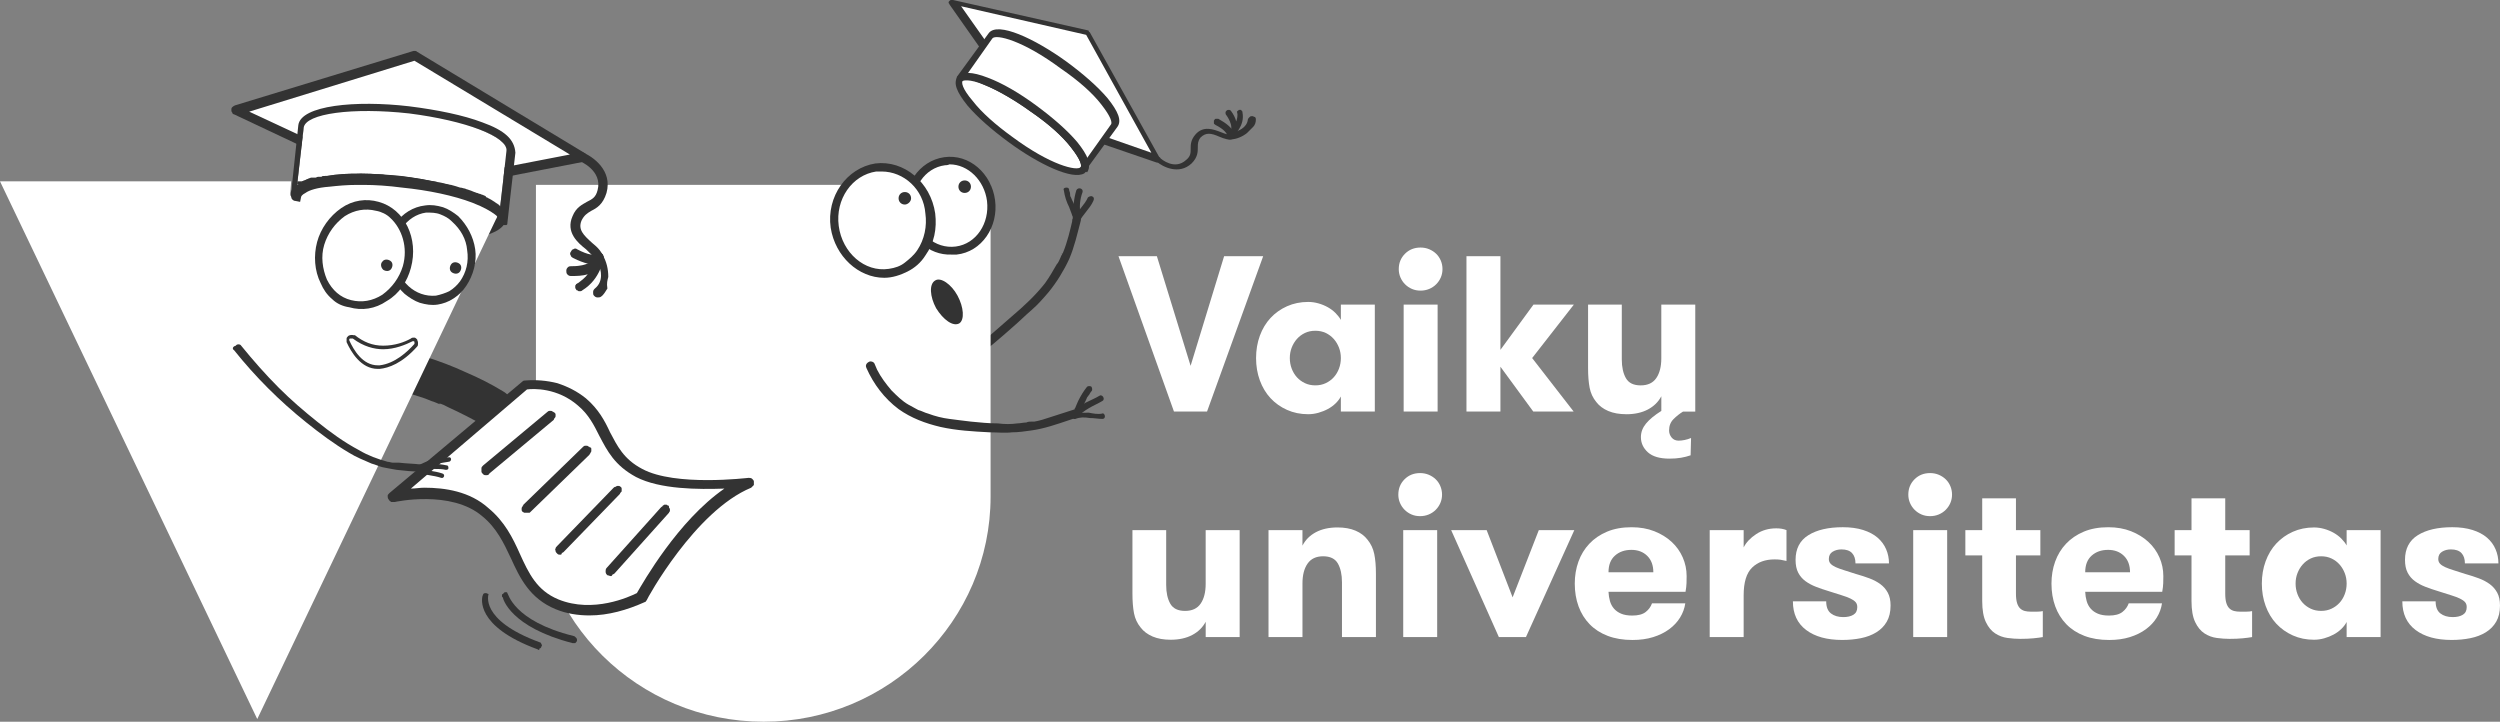 <?xml version="1.0" encoding="UTF-8"?><svg id="a" xmlns="http://www.w3.org/2000/svg" viewBox="0 0 279.885 80.8"><rect x="0" y="0" width="279.885" height="80.8" fill="#808080" stroke="none"/><defs><style>.b{fill:#fff;}.c{fill:#333;}</style></defs><g><path class="b" d="m135.132,46.075h-3.702l-6.212-17.393h4.299l3.776,12.274,3.752-12.274h4.373l-6.286,17.393Z"/><path class="b" d="m153.916,34.099v11.976h-3.802v-1.689c-.149.282-.348.543-.597.782-.248.24-.534.447-.857.621-.322.175-.675.314-1.056.423-.381.107-.762.161-1.143.161-.861,0-1.652-.161-2.373-.484s-1.338-.762-1.851-1.316c-.514-.555-.912-1.218-1.193-1.988-.281-.77-.422-1.603-.422-2.497s.141-1.727.422-2.497c.281-.77.68-1.433,1.193-1.987.513-.555,1.13-.994,1.851-1.317.721-.322,1.512-.484,2.373-.484.381,0,.762.055,1.143.162s.733.253,1.056.435c.323.183.609.397.857.646.249.249.447.506.597.771v-1.714h3.802Zm-6.659,9.044c.431,0,.82-.083,1.168-.249.348-.165.646-.385.895-.658.248-.273.442-.597.584-.969.14-.373.211-.766.211-1.181,0-.413-.071-.803-.211-1.167-.142-.364-.336-.688-.584-.97-.249-.281-.547-.505-.895-.671-.348-.165-.737-.248-1.168-.248s-.82.083-1.168.248c-.348.166-.646.39-.895.671-.248.282-.443.605-.584.97s-.211.754-.211,1.167c0,.415.07.808.211,1.181.141.372.336.695.584.969.249.273.547.493.895.658.348.166.737.249,1.168.249Z"/><path class="b" d="m156.598,30.124c0-.679.232-1.251.696-1.715.463-.463,1.043-.695,1.739-.695.348,0,.671.062.969.187s.559.294.782.509c.224.216.397.473.522.771.124.298.186.613.186.944s-.062.642-.186.932c-.125.29-.299.547-.522.771s-.484.397-.782.521-.621.187-.969.187c-.349,0-.667-.062-.957-.187s-.547-.298-.771-.521-.397-.48-.521-.771-.187-.601-.187-.932Zm.547,3.976h3.802v11.976h-3.802v-11.976Z"/><path class="b" d="m171.531,40.087l4.646,5.988h-4.522l-3.677-5.019v5.019h-3.802v-17.393h3.802v10.485l3.702-5.068h4.521l-4.671,5.987Z"/><path class="b" d="m182.065,46.373c-.778,0-1.449-.12-2.013-.36-.563-.239-1.011-.575-1.342-1.006-.381-.464-.63-.998-.745-1.603-.116-.604-.174-1.338-.174-2.199v-7.105h3.776v6.137c0,.861.153,1.562.46,2.1.306.538.857.808,1.652.808s1.379-.273,1.751-.82c.373-.547.56-1.283.56-2.211v-6.013h3.802v11.976h-1.367c-.381.231-.737.514-1.068.845s-.497.754-.497,1.268c0,.298.096.562.286.795.19.231.451.348.782.348.199,0,.423-.024.671-.074.249-.05.489-.125.721-.224l-.05,1.938c-.331.116-.688.207-1.068.273s-.812.1-1.292.1c-1.093,0-1.9-.236-2.422-.708-.522-.473-.783-1.04-.783-1.702,0-.547.19-1.052.571-1.516s.953-.937,1.715-1.416v-1.641c-.332.63-.832,1.123-1.503,1.479-.671.356-1.479.534-2.423.534Z"/></g><g><path class="b" d="m138.784,59.348v11.976h-3.802v-1.715c-.332.63-.832,1.123-1.503,1.479-.671.356-1.479.534-2.423.534-.778,0-1.449-.12-2.012-.36-.563-.239-1.011-.575-1.342-1.006-.381-.464-.63-.998-.746-1.603s-.174-1.338-.174-2.199v-7.105h3.777v6.137c0,.861.153,1.562.459,2.1.306.538.857.808,1.652.808s1.379-.273,1.751-.82c.373-.547.559-1.283.559-2.211v-6.013h3.802Z"/><path class="b" d="m142.013,59.348h3.802v1.739c.331-.646.832-1.147,1.503-1.504.671-.355,1.479-.534,2.423-.534.778,0,1.449.121,2.013.36.562.24,1.01.576,1.341,1.007.381.464.634.998.758,1.603.125.604.187,1.338.187,2.198v7.106h-3.801v-6.137c0-.861-.154-1.562-.46-2.1-.307-.538-.857-.808-1.652-.808-.779,0-1.358.273-1.739.819-.381.547-.571,1.284-.571,2.212v6.013h-3.802v-11.976Z"/><path class="b" d="m156.549,55.373c0-.679.231-1.251.695-1.715.464-.463,1.044-.695,1.739-.695.348,0,.671.062.969.187.299.124.56.294.783.509.224.216.397.473.521.771s.187.613.187.944-.062.642-.187.932-.298.547-.521.771-.484.397-.783.521c-.298.124-.621.187-.969.187s-.667-.062-.956-.187c-.29-.124-.547-.298-.771-.521s-.397-.48-.521-.771c-.125-.29-.187-.601-.187-.932Zm.547,3.976h3.801v11.976h-3.801v-11.976Z"/><path class="b" d="m166.437,59.348l2.906,7.528,2.933-7.528h3.976l-5.417,11.976h-3.031l-5.342-11.976h3.976Z"/><path class="b" d="m180.078,66.256c.016.364.07.708.161,1.031.091.322.24.604.447.845s.476.431.808.571c.331.141.745.211,1.242.211.662,0,1.163-.132,1.503-.397.34-.265.575-.588.708-.969h3.728c-.083.563-.278,1.093-.584,1.59-.307.497-.713.932-1.218,1.305-.505.372-1.102.667-1.789.882s-1.462.323-2.323.323c-1.043,0-1.967-.153-2.77-.46-.804-.307-1.479-.741-2.025-1.305-.547-.562-.961-1.229-1.242-2-.282-.771-.423-1.619-.423-2.547,0-.878.137-1.697.41-2.459s.679-1.429,1.218-2.001c.538-.571,1.2-1.022,1.987-1.354s1.702-.497,2.746-.497c.943,0,1.792.149,2.546.447s1.4.695,1.938,1.192.952,1.077,1.242,1.739c.29.663.435,1.358.435,2.087,0,.249-.004.514-.012.795-.009.282-.046.605-.112.97h-8.621Zm2.559-4.696c-.745,0-1.358.216-1.839.646s-.72,1.052-.72,1.863h5.019c0-.778-.228-1.392-.684-1.839-.455-.447-1.048-.671-1.776-.671Z"/><path class="b" d="m200.005,62.802c-.266-.065-.489-.111-.671-.137-.183-.024-.406-.037-.671-.037-1.044,0-1.881.307-2.51.919-.63.613-.944,1.648-.944,3.106v4.671h-3.801v-11.976h3.801v1.938c.281-.562.749-1.06,1.404-1.49.654-.431,1.403-.646,2.248-.646.447,0,.828.066,1.144.199v3.453Z"/><path class="b" d="m207.806,64.267c.529.149,1.026.311,1.49.484.464.175.87.39,1.218.646s.625.575.832.956c.207.382.311.862.311,1.441,0,.713-.141,1.313-.422,1.802-.282.488-.671.886-1.168,1.192s-1.073.526-1.727.658c-.655.133-1.354.199-2.1.199-1.707,0-3.053-.373-4.038-1.118s-1.479-1.813-1.479-3.205h3.728c0,.63.178,1.08.534,1.354.355.273.815.41,1.379.41.463,0,.841-.087,1.13-.261.29-.174.436-.46.436-.857,0-.231-.062-.418-.187-.559s-.315-.273-.571-.397c-.257-.125-.589-.249-.994-.373-.406-.124-.891-.277-1.453-.46-.497-.148-.97-.311-1.417-.484s-.841-.385-1.18-.634c-.34-.248-.608-.562-.808-.943s-.298-.861-.298-1.441c0-1.242.476-2.162,1.429-2.758.952-.597,2.239-.895,3.863-.895.861,0,1.619.104,2.273.311s1.192.493,1.615.857c.422.364.741.795.956,1.292s.323,1.027.323,1.59h-3.752c0-.497-.128-.882-.385-1.155s-.65-.41-1.181-.41c-.381,0-.712.087-.993.261-.282.174-.423.443-.423.808,0,.216.066.394.199.534.132.142.326.27.584.386.256.115.575.231.956.348s.82.257,1.317.422Z"/><path class="b" d="m213.644,55.373c0-.679.232-1.251.696-1.715.463-.463,1.043-.695,1.739-.695.348,0,.671.062.969.187s.559.294.782.509c.224.216.397.473.522.771.124.298.186.613.186.944s-.062.642-.186.932c-.125.29-.299.547-.522.771s-.484.397-.782.521-.621.187-.969.187c-.349,0-.667-.062-.957-.187s-.547-.298-.771-.521-.397-.48-.521-.771-.187-.601-.187-.932Zm.547,3.976h3.802v11.976h-3.802v-11.976Z"/><path class="b" d="m228.701,71.324c-.281.05-.634.095-1.056.137-.423.041-.915.062-1.479.062-.447,0-.919-.034-1.416-.1-.497-.066-.957-.236-1.379-.51-.423-.273-.771-.695-1.044-1.267-.273-.572-.41-1.354-.41-2.349v-5.118h-1.888v-2.832h1.888v-3.554h3.777v3.554h2.732v2.832h-2.732v4.266c0,.446.041.802.124,1.066s.198.467.348.607.323.235.521.285c.199.05.414.074.646.074h.721c.248,0,.463-.021.646-.062v2.907Z"/><path class="b" d="m233.447,66.256c.016.364.07.708.161,1.031.091.322.24.604.447.845s.476.431.808.571c.331.141.745.211,1.242.211.662,0,1.163-.132,1.503-.397.34-.265.575-.588.708-.969h3.728c-.083.563-.278,1.093-.584,1.59-.307.497-.713.932-1.218,1.305-.505.372-1.102.667-1.789.882s-1.462.323-2.323.323c-1.043,0-1.967-.153-2.77-.46-.804-.307-1.479-.741-2.025-1.305-.547-.562-.961-1.229-1.242-2-.282-.771-.423-1.619-.423-2.547,0-.878.137-1.697.41-2.459s.679-1.429,1.218-2.001c.538-.571,1.2-1.022,1.987-1.354s1.702-.497,2.746-.497c.943,0,1.792.149,2.546.447s1.4.695,1.938,1.192.952,1.077,1.242,1.739c.29.663.435,1.358.435,2.087,0,.249-.004.514-.012.795-.009.282-.046.605-.112.97h-8.621Zm2.559-4.696c-.745,0-1.358.216-1.839.646s-.72,1.052-.72,1.863h5.019c0-.778-.228-1.392-.684-1.839-.455-.447-1.048-.671-1.776-.671Z"/><path class="b" d="m252.132,71.324c-.282.05-.634.095-1.057.137-.422.041-.915.062-1.478.062-.447,0-.92-.034-1.417-.1-.496-.066-.956-.236-1.379-.51-.422-.273-.77-.695-1.043-1.267-.273-.572-.41-1.354-.41-2.349v-5.118h-1.889v-2.832h1.889v-3.554h3.776v3.554h2.733v2.832h-2.733v4.266c0,.446.041.802.124,1.066s.199.467.349.607c.148.141.322.235.521.285.198.05.414.074.646.074h.721c.249,0,.464-.021.646-.062v2.907Z"/><path class="b" d="m266.517,59.348v11.976h-3.802v-1.689c-.148.282-.348.543-.596.782-.249.24-.534.447-.857.621-.323.175-.675.314-1.056.423-.382.107-.763.161-1.144.161-.861,0-1.652-.161-2.373-.484-.72-.323-1.337-.762-1.851-1.316s-.911-1.218-1.192-1.988c-.282-.77-.423-1.603-.423-2.497s.141-1.727.423-2.497c.281-.77.679-1.433,1.192-1.987s1.131-.994,1.851-1.317c.721-.322,1.512-.484,2.373-.484.381,0,.762.055,1.144.162.381.107.732.253,1.056.435.323.183.608.397.857.646.248.249.447.506.596.771v-1.714h3.802Zm-6.659,9.044c.431,0,.82-.083,1.168-.249.348-.165.646-.385.895-.658.249-.273.443-.597.584-.969.141-.373.211-.766.211-1.181,0-.413-.07-.803-.211-1.167s-.335-.688-.584-.97c-.248-.281-.547-.505-.895-.671-.348-.165-.737-.248-1.168-.248s-.819.083-1.167.248c-.349.166-.646.39-.895.671-.249.282-.443.605-.584.97-.142.364-.211.754-.211,1.167,0,.415.069.808.211,1.181.141.372.335.695.584.969.248.273.546.493.895.658.348.166.736.249,1.167.249Z"/><path class="b" d="m276.034,64.267c.529.149,1.026.311,1.49.484.464.175.87.39,1.218.646s.625.575.832.956c.207.382.311.862.311,1.441,0,.713-.141,1.313-.422,1.802-.282.488-.671.886-1.168,1.192s-1.073.526-1.727.658c-.655.133-1.354.199-2.1.199-1.707,0-3.053-.373-4.038-1.118s-1.479-1.813-1.479-3.205h3.728c0,.63.178,1.08.534,1.354.355.273.815.41,1.379.41.463,0,.841-.087,1.13-.261.29-.174.436-.46.436-.857,0-.231-.062-.418-.187-.559s-.315-.273-.571-.397c-.257-.125-.589-.249-.994-.373-.406-.124-.891-.277-1.453-.46-.497-.148-.97-.311-1.417-.484s-.841-.385-1.18-.634c-.34-.248-.608-.562-.808-.943s-.298-.861-.298-1.441c0-1.242.476-2.162,1.429-2.758.952-.597,2.239-.895,3.863-.895.861,0,1.619.104,2.273.311s1.192.493,1.615.857c.422.364.741.795.956,1.292s.323,1.027.323,1.59h-3.752c0-.497-.128-.882-.385-1.155s-.65-.41-1.181-.41c-.381,0-.712.087-.993.261-.282.174-.423.443-.423.808,0,.216.066.394.199.534.132.142.326.27.584.386.256.115.575.231.956.348s.82.257,1.317.422Z"/></g><path class="c" d="m104.5,43.3c3.2-1.9,6.1-4.2,8.9-6.7.7-.6,1.4-1.3,2.1-1.9.7-.6,1.3-1.3,1.9-2,.9-1.1,1.7-2.4,2.3-3.7.6-1.4.9-2.8,1.3-4.3.1-.6-.7-.8-.9-.2-.3,1.3-.6,2.6-1.1,3.8,0,.067-.033.1-.1.1-.1,0,0,.1,0,0v.1c-.1.1-.1.2-.2.4-.1.2-.2.5-.4.7-.4.7-.8,1.4-1.3,2.1-1.1,1.4-2.4,2.6-3.7,3.7-1.4,1.2-2.7,2.4-4.2,3.6-1.6,1.3-3.3,2.4-5,3.5-.6.3-.1,1.1.4.8h0Z"/><path class="b" d="m60,55.6V20.7h50.9v34.9c0,13.9-11.4,25.2-25.4,25.2-14.1-0-25.5-11.3-25.5-25.2Z"/><path class="b" d="m129.7,17.8l-7.9-14.2L106.7.2l9,12.8,14,4.8Z"/><path class="c" d="m129.9,18.1c-.1,0-.1.1-.2.1h-.2l-14-4.8c-.1,0-.1-.1-.2-.1L106.3.5c0-.1-.1-.1-.1-.2s0-.1.1-.2.1-.1.2-.1h.2l15.1,3.4c.067 0.0.1.033.1.1,0,.1.1.1.1.1l7.9,14.2c0,.1.1.1,0,.2.2-.1.2-0-0.0.1q.067,0,0,0Zm-13.9-5.5l12.9,4.5-7.3-13.2-14-3.2,8.4,11.9Z"/><path class="b" d="m121.3,18.9l3.5-4.8c.7-1-1.8-4-5.6-6.8s-7.5-4.3-8.2-3.3l-3.5,4.8,13.8,10.1Z"/><path class="c" d="m121.5,19.2c-.1,0-.1.1-.2.1-.067,0-.133-.033-.2-.1l-13.9-10.1c-.067-.067-.1-.167-.1-.3,0-.1,0-.2.1-.3l3.5-4.8c1-1.3,5.1.6,8.7,3.2,1.9,1.4,3.5,2.8,4.6,4.1,1.2,1.5,1.6,2.5,1.1,3.2l-3.5,4.8c0,.133-.033.2-.1.2Zm-13.5-10.5l13.2,9.7,3.2-4.5c.1-.2,0-.8-1.1-2.2-1-1.3-2.6-2.7-4.5-4-4.3-3.2-7.3-3.9-7.7-3.4l-3.1,4.4Z"/><path class="b" d="m121.3,18.9c.7-1-1.8-4-5.6-6.8s-7.5-4.3-8.2-3.3,1.8,4,5.6,6.8,7.5,4.3,8.2,3.3Z"/><path class="c" d="m121.4,19.4c-1.3.8-5.1-1-8.5-3.5-1.9-1.4-3.5-2.8-4.6-4.1-1.2-1.5-1.6-2.5-1.1-3.2.5-.6,1.6-.6,3.4.1,1.6.6,3.5,1.7,5.4,3.1,1.9,1.4,3.5,2.8,4.6,4.1,1.2,1.5,1.6,2.5,1.1,3.2-.1.1-.2.2-.3.3Zm-13.6-10.4h0c-.2.2-.1.9,1.1,2.3,1,1.3,2.6,2.7,4.4,4,4.3,3.2,7.3,3.9,7.7,3.4.1-.2,0-.8-1.1-2.2-1-1.3-2.6-2.7-4.5-4-1.8-1.3-3.7-2.4-5.2-3-1.5-.7-2.1-.7-2.4-.5Z"/><path class="c" d="m121.5,19.2c-.1.1-.2.1-.3.1s-.2-.1-.2-.1c-.067-.067-.1-.133-.1-.2,0-.1,0-.2.1-.3.1-.2,0-.8-1.1-2.2-1-1.3-2.6-2.7-4.5-4-1.8-1.3-3.7-2.4-5.2-3-1.7-.7-2.4-.5-2.5-.4l-.1.1s-.1,0-.1.1h-.1c-.067,0-.1-.033-.1-.1l-.1-.1s0-.1-.1-.1v-.1c-0-.067.033-.1.1-.1.5-.6,1.6-.6,3.4.1,1.6.6,3.5,1.7,5.4,3.1,1.9,1.4,3.5,2.8,4.6,4.1,1.2,1.5,1.6,2.5,1.1,3.2-.067-.067-.133-.1-.2-.1Z"/><path class="c" d="m138.1,15.5c-.4.3-1.1,0-1.6-.2-.9-.4-1.5-.5-2.1.1-.3.4-.3.7-.3,1.1,0,.5,0,1.1-.7,1.8-1.4,1.3-3.2.4-3.9-.2l-.1-.1v-.2c0-.067.033-.1.1-.1l.1-.1h.2c.067,0,.1.033.1.1.1.1,1.6,1.4,2.9.2.5-.4.5-.8.5-1.2,0-.5,0-1,.5-1.6.9-1.1,2.1-.6,2.9-.3.5.2.8.3.9.2.067-.067.133-.133.2-.2.1,0,.2,0,.3.1s.1.1.2.2c0,.1,0,.2-.1.3.1-.1 0,0-.1.1Z"/><path class="c" d="m139.6,14.9c-.5.4-1.2.7-1.8.7h-.2c-.1,0-.1-.1-.1-.1l-.1-.1v-.2c0-.2-.3-.7-1.3-1.2-.1-.1-.2-.1-.2-.2v-.3c.1-.1.1-.2.2-.2h.3c.9.5,1.5,1,1.7,1.5.5-.1,1.5-.5,1.6-1.4,0-.1.1-.2.2-.3.1-.1.2-.1.3-.1s.2.1.3.1c.1.1.1.2.1.3,0,.3-.1.6-.3.8-.3.3-.5.5-.7.7Z"/><path class="c" d="m138.1,15.2c-.1.1-.2.1-.2.1-.1,0-.2,0-.2-.1-.067-.067-.1-.133-.1-.2,0-.1,0-.2.1-.2.5-.7-.4-1.9-.4-1.9-.1-.1-.1-.2-.1-.3,0-.1.1-.2.1-.2.1-.1.2-.1.3-.1s.2.1.2.1c.3.4.5.8.6,1.2.1-.3.2-.7.1-1v-.1c0-.067.033-.1.1-.1l.1-.1h.2s.1,0,.1.1l.1.1v.1c.3,1.5-1,2.6-1,2.6h0Z"/><path class="b" d="m101.8,23.7c-.4-2.8,1.4-5.3,3.9-5.6s4.8,1.6,5.2,4.4c.4,2.8-1.4,5.3-3.9,5.6-2.5.4-4.8-1.6-5.2-4.4Z"/><path class="c" d="m101.4,23.8c-.4-3,1.5-5.8,4.3-6.2s5.3,1.8,5.7,4.8-1.5,5.8-4.3,6.1h-.6c-2.5.1-4.8-1.9-5.1-4.7Zm4.4-5.3c-2.3.3-3.8,2.6-3.5,5.1s2.4,4.3,4.7,4c2.3-.3,3.8-2.6,3.5-5.1-.3-2.3-2.1-4.1-4.2-4.1-.2.1-.4.1-.5.1Z"/><path class="c" d="m108,21.6c-.4,0-.7-.3-.7-.7s.3-.7.7-.7c.4,0,.7.3.7.7,0,.4-.3.7-.7.7Z"/><path class="b" d="m93.5,25.4c-.4-3.3,1.6-6.3,4.6-6.6,3-.4,5.7,1.9,6.1,5.2s-1.6,6.3-4.6,6.6-5.7-1.9-6.1-5.2Z"/><path class="c" d="m93,25.5c-.5-3.5,1.8-6.7,5-7.2,3.2-.4,6.2,2.1,6.7,5.6.2,1.7-.1,3.3-1.1,4.7-.5.8-1.2,1.4-2,1.8-.8.4-1.7.7-2.6.7-2.9 0-5.5-2.4-6-5.6Zm5.7-6.3h-.6c-2.7.4-4.6,3.1-4.2,6.1s2.9,5.2,5.6,4.8c.7-.1,1.3-.3,1.8-.7s1-.8,1.4-1.4c.8-1.2,1.1-2.7.9-4.1-.2-2.7-2.4-4.7-4.9-4.7h0Z"/><path class="c" d="m101.3,22.9c-.4,0-.7-.3-.7-.7s.3-.7.7-.7.7.3.7.7-.4.7-.7.7Z"/><path class="c" d="m104.8,34.5c-.7-1.3-.8-2.7-.1-3.1.6-.4,1.8.4,2.5,1.7s.8,2.7.2,3.1c-.7.4-1.8-.4-2.6-1.7Z"/><path class="c" d="m46.3,44.2c.7.2,1.3.4,2,.7.4.1.7.3,1.1.4-.1,0-.4-.2-.1-.1.1,0,.2.1.3.1.2.1.4.2.6.3,1.3.6,2.7,1.3,3.9,2,1,.6,2.5.3,3-.8.6-1.1.3-2.4-.8-3-1.3-.8-2.7-1.5-4.1-2.1-1.5-.7-3.1-1.3-4.7-1.8-1.1-.3-2.4.4-2.7,1.5-.3,1.2.3,2.5,1.5,2.8h0Z"/><path class="b" d="m58.9,43.1l-14.9,12.5s6.5-1.5,10.4,1.8c3.9,3.3,3.3,8.4,8,10.3,4.6,1.9,9.5-.8,9.5-.8,0,0,5.4-10.2,12-12.9,0,0-8.4,1-12.3-1-3.9-2.1-3.4-5.3-6.4-7.9-2.8-2.6-6.3-2-6.3-2Z"/><path class="c" d="m66,68.9c-1.3,0-2.6-.2-3.8-.7-2.9-1.2-4-3.5-5-5.7-.8-1.7-1.6-3.4-3.2-4.7-3.5-3-9.8-1.6-9.8-1.6h-.4c-.1-.1-.2-.1-.3-.3-.1-.1-.1-.3-.1-.4s.1-.2.2-.3l14.9-12.5c.1-.1.2-.1.3-.1,1.2-.1,2.4,0,3.6.3,1.2.4,2.2.9,3.2,1.7,1.4,1.2,2.1,2.5,2.7,3.8.8,1.5,1.5,3,3.6,4.1,3.7,2,11.8,1,11.9,1s.3,0,.4.1.2.2.2.3v.4l-.3.3c-6.3,2.6-11.7,12.5-11.7,12.6-.1.1-.1.2-.2.2-2,.9-4.1,1.5-6.2,1.5Zm-18.5-14.3c2.3,0,5.1.4,7.2,2.3,1.8,1.5,2.7,3.3,3.5,5.1,1,2.2,1.9,4.1,4.3,5.1,3.9,1.6,8-.3,8.8-.7.7-1.2,4.6-8.1,9.8-11.7-2.9.1-7.2.1-9.9-1.3-2.4-1.3-3.2-2.9-4.1-4.6-.6-1.2-1.2-2.4-2.4-3.4-2.3-2-5-1.9-5.7-1.8l-13,11.1c.5,0,1-.1,1.5-.1Z"/><path class="c" d="m54.4,53.2c-.1,0-.2,0-.3-.1-.1-.1-.2-.2-.2-.3v-.4c0-.1.1-.2.2-.3l7.2-6c.067-.067.133-.1.2-.1h.2c.067,0,.133.033.2.1.1,0,.1.1.2.1.067.067.1.133.1.2v.2c0,.067-.033.133-.1.2s-.1.133-.1.2l-7.2,6c-.1.2-.2.2-.4.2Z"/><path class="c" d="m58.9,57.4h-.2c-.1,0-.1-.1-.2-.1-.067-.067-.1-.133-.1-.2v-.2c0-.067.033-.133.1-.2,0-.1.1-.1.1-.2l6.7-6.5c.067-.067.133-.1.2-.1h.2c.067,0,.133.033.2.1.1,0,.1.1.2.1s.1.1.1.2v.2c0,.067-.033.133-.1.2,0,.1-.1.1-.1.2l-6.7,6.5h-.4Z"/><path class="c" d="m62.7,62.1c-.1,0-.2,0-.3-.1s-.2-.2-.2-.3-.1-.2,0-.3c0-.1.1-.2.2-.3l6.3-6.5c.067-.067.133-.1.2-.1.1,0,.1-.1.2-.1h.2c.1,0,.1.1.2.1.067.067.1.133.1.2v.2c0,.1,0,.2-.1.2,0,.1-.1.1-.1.2l-6.3,6.5c-.067.067-.133.1-.2.1 0.0.2-.1.2-.2.2Z"/><path class="c" d="m68.4,64.5c-.1,0-.3-.1-.4-.1-.1-.1-.2-.2-.2-.4,0-.1,0-.3.1-.4l6.1-6.8c.1-.1.2-.1.2-.2.1,0,.1-.1.2-.1h.2c.1,0,.1.1.2.1s.1.1.1.2.1.1.1.2v.2c0,.1-.1.1-.1.2l-6.1,6.8c-.067.067-.133.1-.2.1-.067.133-.133.2-.2.2Z"/><path class="b" d="m65.2,17.5l-18.7-11.3-20,6.1,19.1,8.9,19.6-3.7Z"/><path class="c" d="m65.7,17.8c0,.1-.1.1-.1.2-.1,0-.1.1-.2.1l-19.6,3.8h-.3l-19.3-9.1c-.1,0-.2-.1-.2-.2-.1-.1-.1-.2-.1-.3,0-.1,0-.2.1-.3.067-.067.167-.133.3-.2l20-6.1h.2c.067,0,.133.033.2.1l18.7,11.3c.1.1.2.1.2.2s.1.2,0,.3c.1.1.1.2.1.2Zm-20,3l18.1-3.5-17.4-10.5-18.5,5.7,17.8,8.3Z"/><path class="c" d="m56,25c-.1,0-.2-.1-.3-.2,0-.1-.1-.1-.1-.2v-.2c0-.1-.1-.3-.3-.6l-21.2-2.3c-.3.2-.4.4-.5.5l-.1.5,21.8,2.4.7.1h0Zm-10.2-12.2c-6.3-.7-11.6,0-11.8,1.6l-.7,6.1v.3c.1-.1.3-.2.4-.3h.1v-.1h0l.7-6.4c.1-.8,4-2,11.2-1.2,3,.3,5.8.9,7.9,1.7,2.3.9,2.8,1.6,2.8,1.9l-.7,6.4h0c.067.067.133.133.2.2l.3-2.6.4-3.6c.3-1.5-4.5-3.3-10.8-4Z"/><path class="c" d="m56.5,25c-1,1.9-6.7,2.3-12.3,1.6-3.1-.3-6-1-8.2-1.8-2.4-.9-3.6-1.9-3.5-3s1.5-1.8,4-2.1c2.3-.3,5.2-.3,8.3,0s6,1,8.2,1.8c2.4.9,3.6,1.9,3.5,3,.1.2.1.4,0,.5Zm-22.8-3.1q0,.067,0,0c-.1.4.5,1.1,2.8,2,2.1.8,4.9,1.4,7.9,1.7,7.2.8,11.1-.4,11.2-1.2,0-.3-.5-1-2.8-1.9-2.1-.8-4.9-1.4-7.9-1.7s-5.9-.4-8.1,0c-2.2.3-2.9.8-3.1,1.1Z"/><path class="b" d="m56.7,16.9l-.4,3.6-.3,2.6c-.067-.067-.133-.133-.2-.2h0c-.3-.2-.7-.5-1.1-.7-.1,0-.1-.1-.2-.1,0,0-.1,0-.1-.1-.1-.1-.2-.1-.4-.2-.1,0-.2-.1-.3-.1-.1,0-.2-.1-.3-.1h0c-.1,0-.2-.1-.3-.1-.2-.1-.5-.2-.8-.3-.1,0-.2-.1-.3-.1-.1,0-.3-.1-.5-.1-.3-.1-.6-.2-1-.3-.2,0-.3-.1-.5-.1-.1,0-.3-.1-.4-.1h0c-1.5-.3-3.1-.6-4.7-.8-3.1-.3-6.1-.4-8.3,0h-.2c-.1,0-.3,0-.4.1h-.4c-.067,0-.133.033-.2.1h-.6c-.3.1-.5.2-.7.3-.1,0-.2.1-.3.1h-.5l.7-6.1c.2-1.6,5.5-2.3,11.8-1.6,6.3.9,11.1,2.7,10.9,4.3Z"/><path class="b" d="m33.3,20.6h.4c-.2.1-.3.2-.4.3v-.3Z"/><path class="c" d="m33.7,22h0c0,.067-.033.133-.1.2,0,.1-.1.1-.1.2-.1,0-.1.1-.2.1h-.2c-.067,0-.133-.033-.2-.1-.1,0-.1-.1-.1-.1,0-.1-.1-.1-.1-.2v-.2c0-.4.3-.7.6-1l-.1,1.1h.5Z"/><g><path class="c" d="m67.7,29.3c-.2-1.1-.8-1.6-1.4-2.1-1-.9-1.6-1.5-1.2-2.5.3-.6.6-.8,1.1-1.1.6-.3,1.3-.7,1.7-2,.7-2.5-1.5-4.1-2.8-4.6h-.4c-.1,0-.1.1-.2.1-.067.067-.1.133-.1.2v.2c0,.067.033.133.1.2,0,.1.1.1.1.2.1,0,.1.1.2.1s2.7,1.1,2.1,3.3c-.2.8-.6,1-1.2,1.3-.5.3-1.2.6-1.6,1.6-.8,1.8.6,3,1.5,3.7.5.5.9.8.8,1-.1.1-.1.3-.1.4,0,.1.1.2.2.3s.3.1.4.1.2-.1.3-.2c.3-.2.5-.1.5-.2Z"/><path class="c" d="m68.1,31c0-.9-.2-1.7-.6-2.4,0-.1-.1-.1-.1-.2-.1,0-.1-.1-.2-.1h-.2c-.1,0-.1.1-.2.1-.2.2-.9.2-2.2-.5-.1-.1-.3-.1-.4,0-.1,0-.2.1-.3.3-.1.1-.1.3,0,.4,0,.1.1.2.3.3,1.2.6,2.1.8,2.8.7.3.6.6,1.9-.4,2.7-.1.1-.2.2-.2.4s0,.3.1.4c.1.1.2.2.4.2.1,0,.3,0,.4-.1.3-.2.5-.6.7-.9-.1-.6-0-.9.1-1.3Z"/><path class="c" d="m67.6,28.9c0-.1,0-.2-.1-.4-.1-.1-.2-.2-.3-.2-.1,0-.3,0-.4.1s-.2.2-.2.3c-.4,1.2-2.6,1.1-2.6,1.1-.1,0-.3,0-.4.1s-.2.2-.2.4c0,.1,0,.3.1.4.1.1.2.2.4.2.6,0,1.3,0,1.9-.2-.3.4-.7.7-1.1,1-.1,0-.1.1-.2.1,0,.1-.1.1-.1.2v.2c0,.067.033.133.1.2,0,.1.1.1.1.1.1,0,.1.1.2.1h.2c.067,0,.133-.033.2-.1,2.1-1.3,2.3-3.5,2.4-3.6h0Z"/></g><path class="b" d="m56.1,23.2c-.1-.1-.2-.2-.3-.3l-.1-.1-.1-.1c-.1-.1-.2-.1-.3-.2l-.1-.1s-.1,0-.1-.1c-.1,0-.1-.1-.2-.1s-.1-.1-.2-.1h0c-.1,0-.1-.1-.2-.1,0,0-.1,0-.1-.1-.1-.1-.2-.1-.4-.2h0c-.1,0-.1-.1-.2-.1h-.1c-.1,0-.2-.1-.3-.1h0c-.1,0-.2-.1-.3-.1-.2-.1-.5-.2-.8-.3-.1,0-.2-.1-.3-.1-.1,0-.3-.1-.5-.1-.3-.1-.6-.2-1-.3-.2,0-.3-.1-.5-.1-.1,0-.3-.1-.4-.1h-15.8l-.1.9h.4c-.3.2-.4.4-.5.5l-.1.5-.5-.1c-.1,0-.3-.1-.4-.2-.1-.1-.1-.2-.1-.4l.1-1.3H0l28.8,60.2,26.7-55.9.2-.4.4-1c.1.1.1,0,0,0Z"/><path class="b" d="m33.7,20.6c-.2.1-.3.2-.4.3v-.3h.4Z"/><path class="c" d="m54,13.7c-2.1-.8-5-1.4-8.2-1.8-6-.7-12.1-.1-12.4,2.1l-.7,6.6-.1,1.3c0,.1,0,.3.1.4.1.1.2.2.4.2l.5.1.1-.5c0-.1.1-.3.5-.5.4-.3,1.3-.6,2.7-.7.9-.1,1.9-.2,3.1-.2h.7c1.3,0,2.8.1,4.3.3,3,.3,5.8.9,7.9,1.7,1.3.5,2.1,1,2.5,1.3.3.2.4.4.3.6v.2c0,.067.033.133.1.2.1.1.2.2.3.2h.6l.1-.1h0v-.1h0l.3-2.7.6-5.2c-.1-1.5-1.2-2.5-3.7-3.4Zm2.7,3.2l-.4,3.6-.3,2.6c-.067-.067-.133-.133-.2-.2h0c-.3-.2-.7-.5-1.1-.7-.1,0-.1-.1-.2-.1,0,0-.1,0-.1-.1-.1-.1-.2-.1-.4-.2-.1,0-.2-.1-.3-.1-.1,0-.2-.1-.3-.1h0c-.1,0-.2-.1-.3-.1-.2-.1-.5-.2-.8-.3-.1,0-.2-.1-.3-.1-.1,0-.3-.1-.5-.1-.3-.1-.6-.2-1-.3-.2,0-.3-.1-.5-.1-.1,0-.3-.1-.4-.1h0c-1.5-.3-3.1-.6-4.7-.8-3.1-.3-6.1-.4-8.3,0h-.2c-.1,0-.3,0-.4.1h-.4c-.067,0-.133.033-.2.1h-.6c-.3.1-.5.2-.7.3-.1,0-.2.1-.3.1h0v.1h-.1c-.2.1-.3.2-.4.3v-.3l.7-6.1c.2-1.6,5.5-2.3,11.8-1.6,6.3.8,11.1,2.6,10.9,4.2Z"/><path class="c" d="m33.8,20.5h0l-.1.1s.033-.033.1-.1c0,.1,0,0,0,0Z"/><path class="c" d="m56.7,24.5s0,.1,0,0q0,.067,0,0-.067.067,0,0h0Z"/><path class="b" d="m48.9,33.6c2.5-.3,4.2-2.8,3.9-5.6s-2.6-4.9-5.1-4.6c-2.5.3-4.2,2.8-3.9,5.6.3,2.8,2.6,4.9,5.1,4.6Z"/><path class="c" d="m45.3,32.9c-1.1-1-1.8-2.4-2-3.8-.4-3.1,1.6-5.8,4.3-6.1.7-.1,1.3,0,2,.2.6.2,1.2.6,1.7,1,1,1,1.7,2.3,1.9,3.7.2,1.4-.2,2.9-1,4.1-.4.6-.8,1-1.4,1.4s-1.2.6-1.8.7c-.7.1-1.3,0-2-.2-.6-.2-1.2-.6-1.7-1h0Zm5.3-8.1c-.4-.4-.8-.6-1.3-.8s-1-.2-1.6-.2c-2.2.3-3.8,2.6-3.5,5.1.3,2.6,2.3,4.4,4.6,4.2.5-.1,1.1-.3,1.5-.5.5-.3.9-.7,1.2-1.1.7-1,1-2.2.8-3.5-.1-1.2-.7-2.3-1.7-3.2h0Z"/><path class="b" d="m39.2,34.1c2.7.7,5.5-1.1,6.3-4.2.8-3-.6-6.1-3.3-6.8s-5.5,1.1-6.3,4.2c-.8,3.0.6,6,3.3,6.8Z"/><path class="c" d="m37.2,33.5c-.6-.5-1-1.1-1.3-1.8-.7-1.4-.8-3.1-.4-4.6.4-1.5,1.4-2.9,2.7-3.8,1.3-.9,2.8-1.1,4.2-.7,2.9.8,4.5,4.1,3.6,7.4-.4,1.5-1.3,2.9-2.7,3.7-1.3.9-2.8,1.1-4.2.7-.7-.1-1.4-.4-1.9-.9Zm6.5-9.1c-.4-.4-1-.7-1.6-.8-1.2-.3-2.4-.1-3.5.6-1.1.8-1.9,1.9-2.3,3.2-.4,1.3-.2,2.7.3,3.9.6,1.2,1.5,2,2.7,2.3s2.4.1,3.5-.6c1.1-.8,1.9-1.9,2.3-3.2.6-2.1-.1-4.2-1.4-5.4Z"/><path class="c" d="m50.6,30.5c.3.2.7.2.9-.1.2-.3.2-.7-.1-.9-.3-.2-.7-.2-.9.1-.2.3-.2.7.1.9Z"/><path class="c" d="m42.9,30.2c.3.2.7.2.9-.1s.2-.7-.1-.9-.7-.2-.9.1c-.2.2-.2.6.1.9Z"/><path class="c" d="m26.2,39.2c2.4,3,5.1,5.7,8.1,8.1,1.5,1.2,3.1,2.4,4.8,3.4.8.5,1.6.8,2.5,1.2.4.1.8.3,1.2.4.5.1,1,.2,1.6.3.9.1,1.8.2,2.7.2.2,0,.4-.2.4-.4,0-.3-.2-.4-.4-.4-.8-.1-1.6-.1-2.4-.2h-.4c-.1,0,0,0,0,0h-.3c-.2,0-.4-.1-.6-.1-1.1-.3-2.2-.7-3.2-1.3-1.7-.9-3.2-2-4.7-3.2s-2.9-2.4-4.3-3.8c-1.5-1.5-2.9-3.1-4.2-4.7-.1-.2-.5-.2-.6,0-.4.1-.4.4-.2.5h0Z"/><path class="c" d="m64.1,72h0c-7-1.8-7.8-5-7.8-5.1l-.1-.1v-.2c0-.067.033-.1.1-.1l.1-.1.1-.1h.2c.067,0,.1.033.1.1.1,0,.6,3.1,7.4,4.8.1,0,.2.1.3.2s.1.2.1.3c0,.1-.1.2-.2.3-.1-0-.2-0-.3-0Z"/><path class="c" d="m60.2,72.7h0c-7.1-2.6-6.2-5.8-6.2-5.9s.1-.2.1-.3c.1-.1.2-.1.3-.1.1,0,.2.1.3.1,0,0-1.1,2.9,5.7,5.4.1,0,.2.1.2.2.1.1.1.2,0,.3,0,.1-.1.2-.2.2-0.0.2-.1.2-.2.1h0Z"/><path class="c" d="m47,52.5c.5-.2.9-.4,1.4-.5.6-.1,1.2-.2,1.8-.3.4,0,.4-.6,0-.5-.7,0-1.3.1-1.9.3-.5.1-1,.4-1.5.6-.1.1-.2.3-.1.4h.3Z"/><path class="c" d="m47.4,52.8c.4-.1.8-.3,1.2-.3s.9,0,1.3.1c.1,0,.3,0,.3-.2,0-.1,0-.3-.2-.3-.5-.1-1-.2-1.5-.1-.5,0-.9.2-1.3.3-.1.1-.2.2-.2.3.1.2.3.3.4.2h0Z"/><path class="c" d="m46.7,52.9c.9.3,1.8.3,2.7.6.3.1.5-.4.1-.5-.9-.3-1.8-.3-2.7-.6-.2-.1-.4.4-.1.5h0Z"/><path class="c" d="m120.7,24.6c.1-.5-.2-1.1-.4-1.6-.1-.3-.3-.6-.4-.9-.1-.1-.1-.3-.1-.4,0-.2-.1-.3-.1-.4,0-.2-.1-.3-.3-.3s-.4.1-.3.3c.1.7.3,1.3.6,1.9.1.3.2.5.3.8,0,.1.1.2.1.3v.1c0-.1,0,0,0,0v.1c0,.1,0-.1,0,0-.2.4.5.6.6.1h0Z"/><path class="c" d="m121,24.1c-.2-.9-.1-1.8.2-2.6.1-.4-.5-.6-.7-.2-.3,1-.4,2-.2,3,0,.2.3.3.4.2.3-.1.3-.2.3-.4h0Z"/><path class="c" d="m120.8,24.9c.4-.9,1.2-1.5,1.6-2.4.1-.2.1-.4-.1-.5-.1-.1-.4,0-.5.1-.4.9-1.2,1.5-1.6,2.4-.1.2-.1.4.1.5.1.1.4,0,.5-.1h0Z"/><path class="c" d="m97,41.2c.8,1.8,2,3.4,3.6,4.6,1.4,1,3,1.6,4.7,2,1.8.4,3.6.5,5.5.6.8,0,1.7.1,2.5,0,.7,0,1.4-.1,2.1-.2,1.5-.2,2.9-.7,4.4-1.2.3-.1.6-.2.9-.3.2-.1.4-.3.3-.6-.1-.2-.3-.4-.6-.3-.9.3-1.9.6-2.8.9-.6.2-1.2.4-1.8.5h-.2c-.1,0,.1,0,0,0h-.1c-.2,0-.4,0-.6.1-.3,0-.7.1-1,.1-.7.1-1.4.1-2.2,0-1,0-2-.1-3-.2-.9-.1-1.6-.2-2.4-.3-.8-.1-1.6-.3-2.4-.6-.4-.1-.7-.3-1.1-.4-.4-.2-.7-.4-1.1-.6-.7-.4-1.3-1-1.9-1.6-.6-.7-1.2-1.5-1.6-2.3-.1-.2-.2-.5-.3-.7-.1-.2-.4-.3-.6-.2-.4.2-.4.5-.3.7h0Z"/><path class="c" d="m120.7,46.5c.2,0,.3-.2.3-.4.1-.2.2-.4.3-.7.1-.3.3-.6.4-.9.1-.1.2-.3.3-.4,0-.1.1-.1.1-.2l.1-.1c.1-.1.1-.3,0-.5-.1-.1-.4-.1-.5,0-.4.5-.7,1-1,1.6-.1.2-.2.5-.3.7,0,.1-.1.1-.1.2v.1h0c0-.1.1-.1.2-.1-.2,0-.3.3-.2.4,0,.3.2.3.4.3h0Z"/><path class="c" d="m120.6,46.7c.4-.4.8-.7,1.3-1s1-.5,1.5-.8c.4-.2,0-.8-.3-.6-.5.3-1,.5-1.6.8-.5.3-1,.6-1.4,1-.1.1-.1.3,0,.5s.4.2.5.1h0Z"/><path class="c" d="m120.4,46.9c.5-.2,1-.2,1.6-.1.5,0,1,.1,1.4.1.2,0,.3-.1.3-.3,0-.2-.2-.4-.3-.3-.5.1-1,0-1.5-.1-.6,0-1.1,0-1.7.1-.4 0-.2.7.2.6h0Z"/><g><path class="b" d="m46.3,38.3c-1.4.7-4.1,1.7-6.7-.4h-.2l-.1.1v.1c.5,1.1,1.5,2.9,3.4,2.8,1.7-.1,3.2-1.5,3.9-2.4v-.2l-.1-.1c-.1.1-.2.1-.2.1Z"/><path class="c" d="m39.4,37.9h.1c1.2.9,2.4,1.2,3.4,1.2,1.3,0,2.5-.5,3.3-.9h.1s.1,0,.1.1v.2c-.8.9-2.2,2.2-3.9,2.4h-.2c-1.7,0-2.7-1.7-3.2-2.8v-.1s0-.1.1-.1h.2m0-.4c-.1,0-.2,0-.4.1-.1.1-.2.2-.2.3v.4c.5,1.1,1.6,3,3.5,3h.2c1-.1,2.5-.6,4.2-2.5.1-.1.1-.2.1-.4s-.1-.3-.1-.4c-.1-.1-.2-.2-.3-.2h-.1c-.1,0-.2,0-.3.1h0c-.7.4-1.8.8-3.1.8-1.2,0-2.2-.4-3.2-1.2-0.0.1-.1 0-.3 0h0Z"/></g></svg>